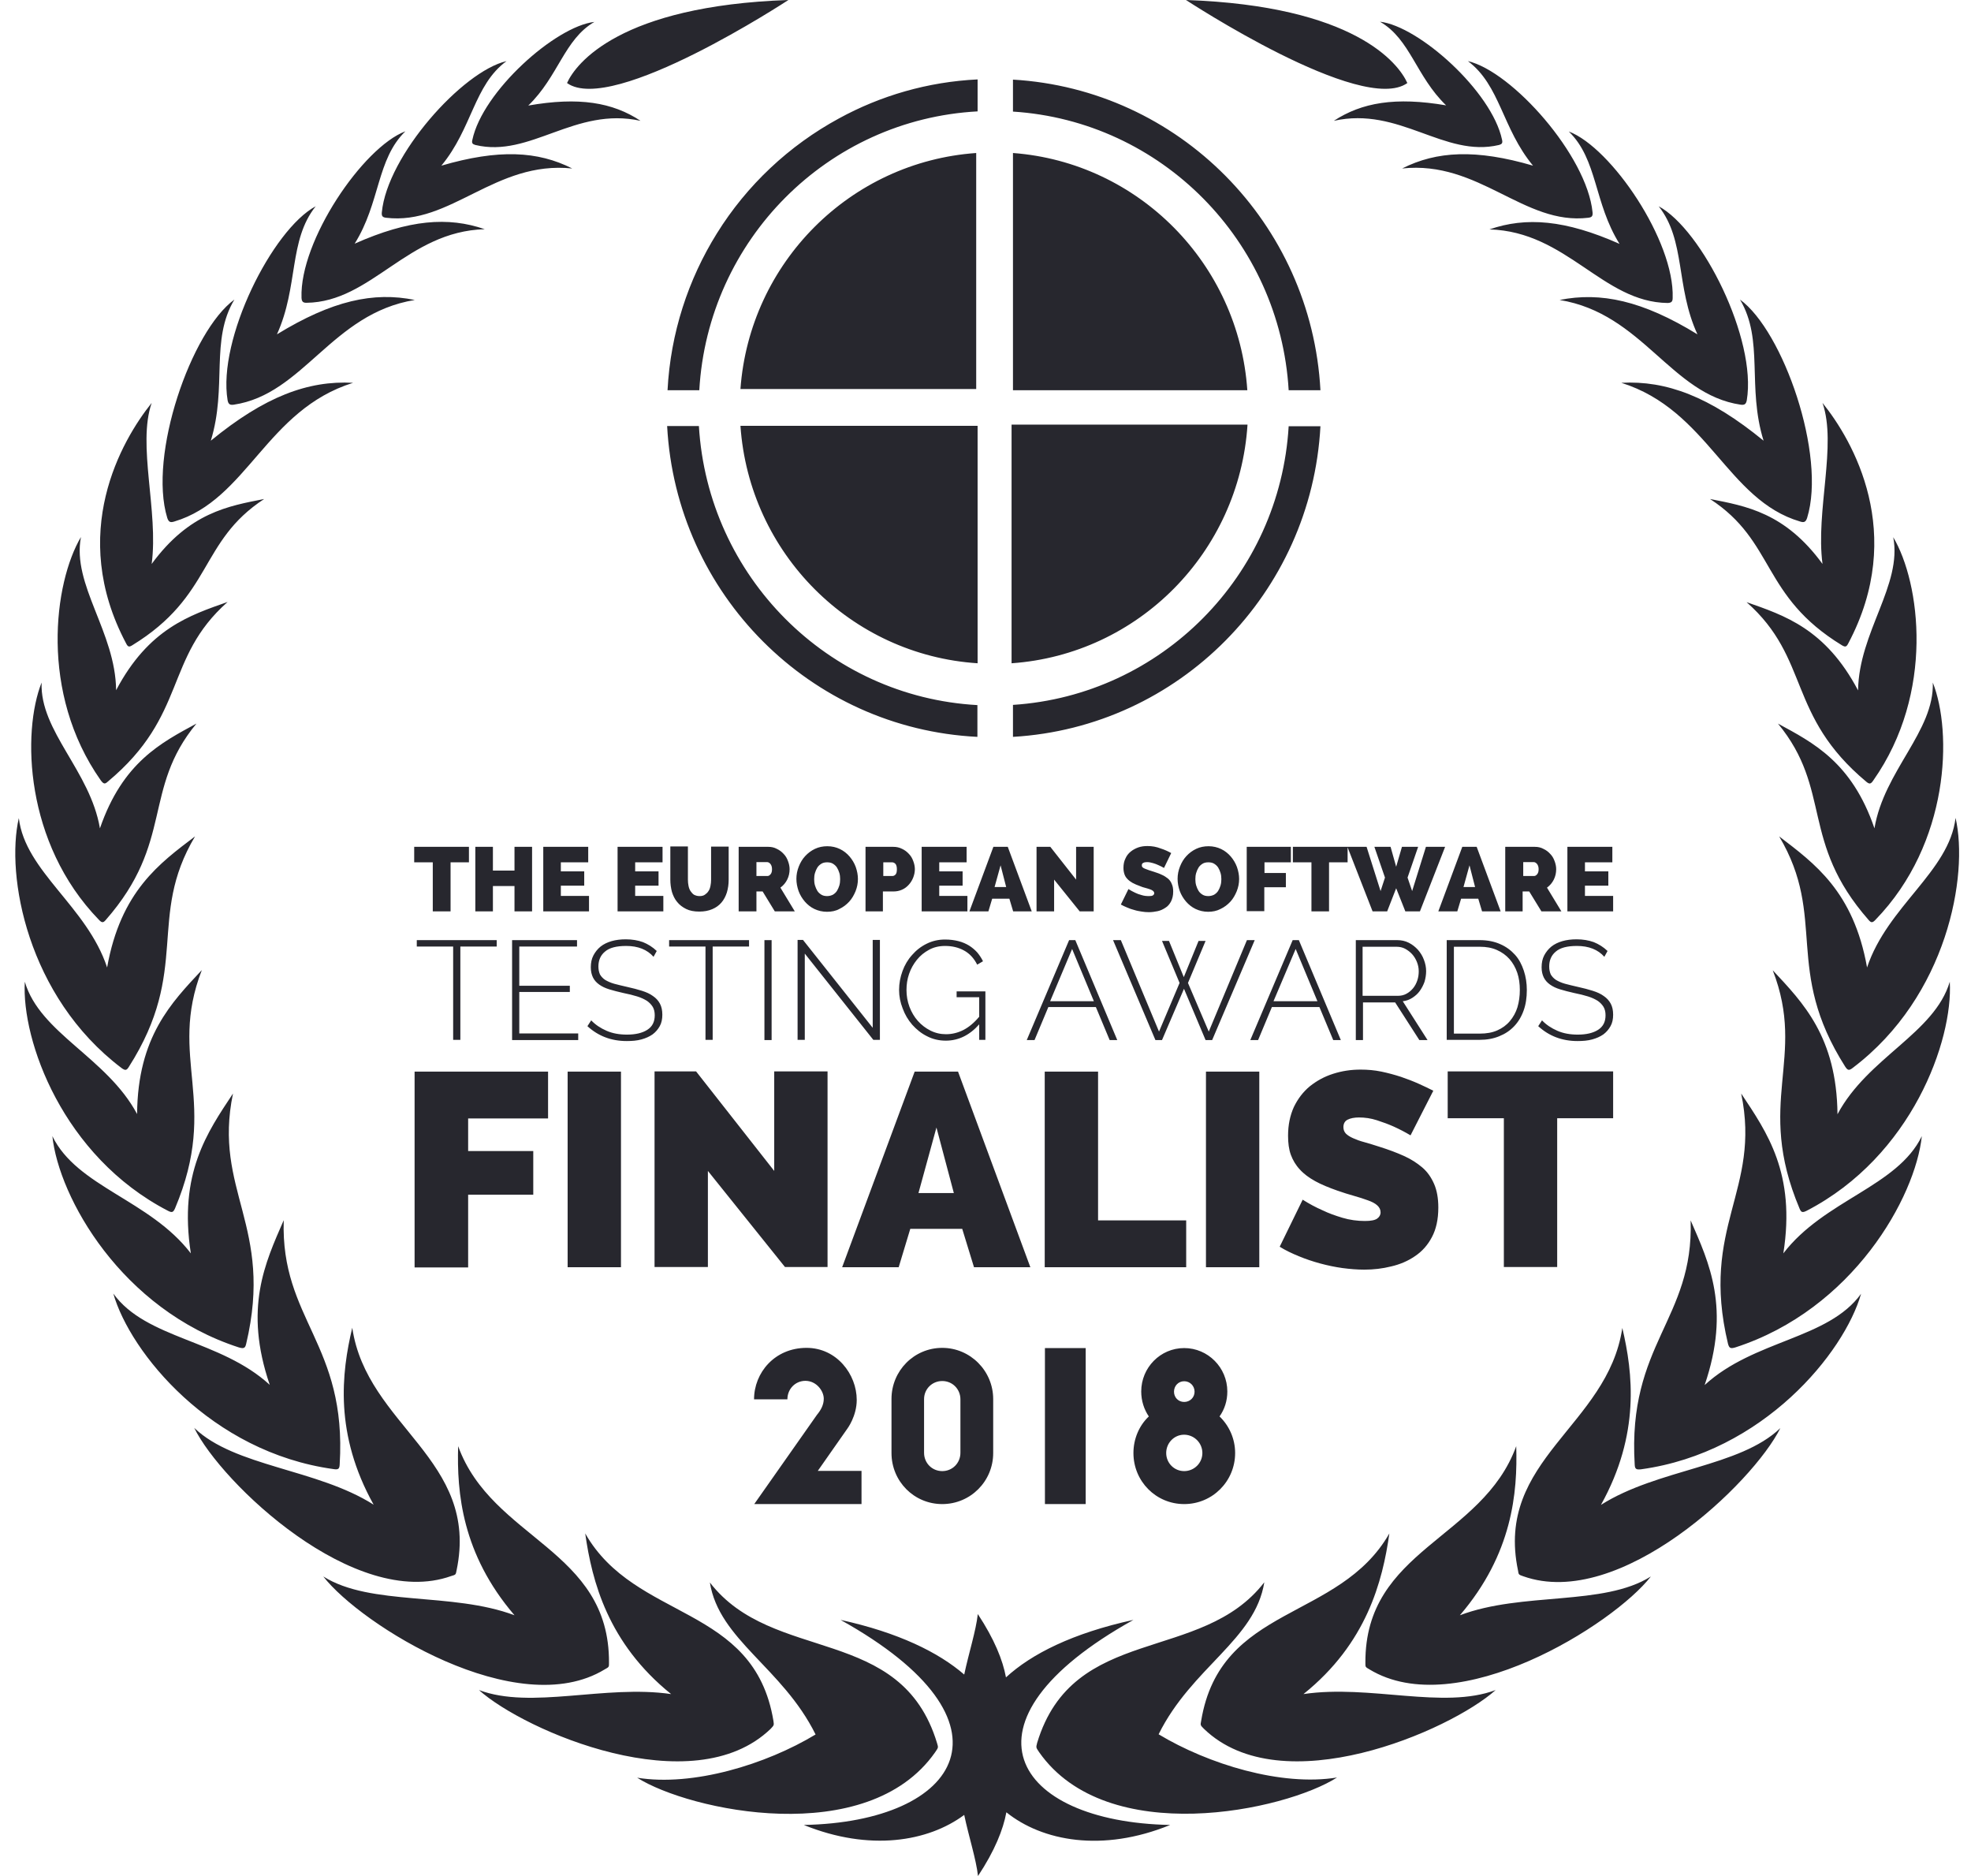 <?xml version="1.0" encoding="UTF-8"?> <svg xmlns="http://www.w3.org/2000/svg" width="124" height="118" viewBox="0 0 124 118" fill="none"><path d="M28.723 98.778C30.193 91.785 23.067 89.698 22.162 83.514C21.483 86.359 21.03 90.204 23.507 94.643C19.937 92.379 14.771 92.265 12.219 89.812C13.916 93.277 22.312 101.294 28.383 99.132C28.685 99.044 28.672 99.044 28.723 98.778ZM21.37 92.114C21.835 84.513 17.649 83.008 17.85 76.749C16.681 79.43 15.324 82.288 16.971 87.106C13.853 84.248 9.203 84.236 7.129 81.364C8.185 85.07 13.275 91.342 20.98 92.404C21.282 92.455 21.357 92.392 21.37 92.114ZM10.963 32.804C15.563 31.438 16.744 25.785 22.212 24.078C19.384 23.926 16.656 24.938 13.263 27.72C14.306 24.318 13.212 21.397 14.746 18.843C12.031 20.815 9.316 28.631 10.523 32.576C10.611 32.842 10.724 32.88 10.963 32.804ZM15.487 84.526C17.247 77.115 13.388 74.902 14.658 68.782C13.049 71.21 11.226 73.802 12.006 78.835C9.429 75.472 4.854 74.662 3.295 71.463C3.698 75.307 7.632 82.363 15.035 84.754C15.349 84.842 15.425 84.792 15.487 84.526ZM11.013 76.002C13.841 69.3 10.535 66.594 12.697 61.017C10.799 63.053 8.662 65.203 8.625 70.072C6.714 66.505 2.516 65.001 1.561 61.751C1.347 65.443 3.949 72.727 10.56 76.154C10.824 76.293 10.9 76.255 11.013 76.002ZM8.109 67.1C12.018 60.966 9.215 57.742 12.27 52.608C10.058 54.289 7.594 56.047 6.739 60.853C5.47 57.008 1.586 54.821 1.184 51.457C0.354 55.048 1.699 62.674 7.644 67.176C7.883 67.353 7.971 67.327 8.109 67.1ZM6.651 57.868C10.975 52.936 8.926 49.674 12.358 45.513C10.146 46.714 7.72 47.941 6.287 52.102C5.671 48.485 2.503 45.994 2.617 42.933C1.385 46.032 1.536 53.025 6.224 57.856C6.412 58.058 6.5 58.045 6.651 57.868ZM6.777 49.168C11.817 44.969 10.296 41.428 14.319 37.862C11.955 38.697 9.354 39.531 7.305 43.414C7.267 39.746 4.515 36.787 5.093 33.778C3.396 36.636 2.466 43.578 6.337 49.079C6.513 49.319 6.601 49.332 6.777 49.168ZM8.31 40.594C13.414 37.47 12.508 34.068 16.619 31.387C14.369 31.83 11.918 32.235 9.542 35.472C9.982 32.146 8.625 27.998 9.542 25.343C7.644 27.707 4.263 33.55 7.933 40.467C8.046 40.695 8.122 40.708 8.31 40.594ZM14.696 25.456C19.095 24.811 20.867 19.715 26.096 18.868C23.507 18.337 20.892 18.906 17.423 21.03C18.793 18.008 18.14 15.137 19.861 12.975C17.134 14.442 13.678 21.334 14.319 25.178C14.369 25.431 14.469 25.482 14.696 25.456ZM19.283 19.045C23.381 18.994 25.618 14.556 30.495 14.416C28.195 13.62 25.731 13.809 22.312 15.327C23.934 12.735 23.683 10.028 25.505 8.258C22.828 9.27 18.843 15.15 18.969 18.729C18.982 18.982 19.07 19.045 19.283 19.045ZM24.286 13.696C28.346 14.189 31.149 10.091 36 10.597C33.826 9.497 31.362 9.371 27.767 10.42C29.716 8.068 29.816 5.349 31.865 3.844C29.087 4.489 24.361 9.788 24.022 13.354C23.997 13.595 24.072 13.67 24.286 13.696ZM29.904 9.118C33.361 9.952 36.164 6.69 40.299 7.6C38.539 6.437 36.415 6.083 33.235 6.639C35.133 4.805 35.498 2.479 37.395 1.378C34.944 1.657 30.357 5.754 29.716 8.802C29.666 9.004 29.728 9.067 29.904 9.118ZM38.313 104.583C38.351 97.437 30.96 96.843 28.823 90.963C28.735 93.884 29.062 97.741 32.368 101.598C28.421 100.118 23.331 101.042 20.339 99.158C22.702 102.205 32.531 108.364 38.049 105C38.326 104.849 38.313 104.849 38.313 104.583ZM48.658 108.237C47.439 100.89 39.972 101.99 36.817 96.451C37.245 99.473 38.25 103.356 42.222 106.556C38.036 105.948 33.436 107.542 30.131 106.302C33.009 108.883 43.58 113.46 48.482 108.743C48.708 108.503 48.695 108.515 48.658 108.237ZM58.952 109.641C56.689 102.154 48.62 104.671 44.66 99.537C45.239 103.153 49.223 104.886 51.31 109.097C48.192 110.981 43.592 112.386 40.085 111.816C43.353 113.89 54.552 116.318 58.826 110.223C59.039 109.907 59.039 109.932 58.952 109.641ZM49.6 0C39.017 0.367 36.227 3.983 35.673 5.223C38.527 7.271 49.6 0 49.6 0ZM95.83 99.145C101.913 101.307 110.297 93.277 112.006 89.825C109.455 92.278 104.289 92.392 100.719 94.656C103.195 90.204 102.73 86.359 102.064 83.527C101.146 89.711 94.032 91.798 95.503 98.79C95.54 99.044 95.54 99.044 95.83 99.145ZM103.246 92.417C110.938 91.355 116.028 85.083 117.084 81.377C115.01 84.248 110.359 84.261 107.243 87.119C108.889 82.3 107.531 79.442 106.362 76.761C106.563 83.008 102.378 84.513 102.843 92.126C102.856 92.392 102.931 92.455 103.246 92.417ZM113.69 32.576C114.91 28.631 112.182 20.815 109.467 18.843C110.988 21.397 109.894 24.318 110.951 27.72C107.556 24.938 104.829 23.926 102.001 24.078C107.469 25.798 108.65 31.451 113.251 32.804C113.489 32.88 113.603 32.842 113.69 32.576ZM109.165 84.754C116.568 82.363 120.503 75.307 120.906 71.463C119.359 74.65 114.772 75.472 112.194 78.835C112.987 73.802 111.164 71.222 109.542 68.782C110.812 74.902 106.941 77.115 108.713 84.526C108.789 84.792 108.864 84.842 109.165 84.754ZM113.665 76.154C120.277 72.727 122.878 65.443 122.665 61.751C121.697 65.001 117.511 66.505 115.601 70.084C115.55 65.216 113.427 63.066 111.528 61.03C113.69 66.607 110.384 69.3 113.213 76.015C113.313 76.255 113.388 76.293 113.665 76.154ZM116.568 67.163C122.514 62.661 123.859 55.048 123.029 51.444C122.627 54.821 118.744 56.996 117.461 60.853C116.607 56.06 114.143 54.302 111.931 52.608C114.985 57.742 112.182 60.954 116.091 67.1C116.242 67.327 116.33 67.353 116.568 67.163ZM117.989 57.856C122.677 53.025 122.828 46.032 121.597 42.933C121.697 45.994 118.529 48.485 117.926 52.102C116.506 47.941 114.067 46.714 111.855 45.513C115.287 49.674 113.225 52.936 117.561 57.868C117.712 58.045 117.801 58.058 117.989 57.856ZM117.851 49.092C121.735 43.578 120.805 36.648 119.108 33.79C119.686 36.8 116.946 39.759 116.895 43.426C114.847 39.544 112.258 38.709 109.882 37.875C113.917 41.441 112.395 44.982 117.424 49.18C117.612 49.332 117.7 49.319 117.851 49.092ZM116.28 40.467C119.95 33.55 116.568 27.707 114.658 25.343C115.576 27.986 114.218 32.146 114.658 35.472C112.295 32.235 109.832 31.83 107.582 31.387C111.704 34.068 110.787 37.483 115.89 40.594C116.091 40.708 116.166 40.695 116.28 40.467ZM109.894 25.178C110.535 21.334 107.079 14.442 104.351 12.975C106.061 15.137 105.408 18.021 106.79 21.03C103.333 18.906 100.706 18.349 98.117 18.868C103.346 19.715 105.118 24.811 109.517 25.456C109.744 25.482 109.844 25.431 109.894 25.178ZM105.231 18.741C105.357 15.163 101.372 9.282 98.695 8.27C100.518 10.041 100.267 12.747 101.888 15.34C98.469 13.822 96.005 13.632 93.705 14.429C98.583 14.568 100.82 19.007 104.917 19.058C105.143 19.045 105.231 18.982 105.231 18.741ZM100.191 13.354C99.839 9.788 95.126 4.489 92.348 3.844C94.384 5.362 94.497 8.068 96.446 10.42C92.863 9.371 90.387 9.497 88.213 10.597C93.064 10.079 95.867 14.189 99.927 13.696C100.141 13.67 100.216 13.595 100.191 13.354ZM94.497 8.789C93.856 5.754 89.269 1.644 86.818 1.366C88.728 2.466 89.08 4.793 90.978 6.627C87.786 6.083 85.674 6.449 83.914 7.6C88.049 6.677 90.852 9.94 94.309 9.118C94.485 9.067 94.547 9.004 94.497 8.789ZM86.151 105C91.669 108.351 101.498 102.193 103.861 99.158C100.87 101.042 95.792 100.106 91.845 101.598C95.151 97.741 95.478 93.884 95.389 90.963C93.253 96.831 85.862 97.437 85.9 104.583C85.9 104.849 85.887 104.849 86.151 105ZM75.744 108.743C80.634 113.46 91.204 108.883 94.095 106.302C90.79 107.542 86.189 105.936 82.004 106.556C85.975 103.369 86.981 99.473 87.408 96.451C84.24 101.99 76.787 100.903 75.568 108.237C75.518 108.515 75.505 108.503 75.744 108.743ZM65.374 110.21C69.648 116.306 80.847 113.89 84.115 111.803C80.609 112.372 76.02 110.969 72.891 109.085C74.978 104.874 78.962 103.141 79.54 99.524C75.58 104.658 67.511 102.142 65.248 109.628C65.173 109.932 65.173 109.907 65.374 110.21ZM88.539 5.223C87.987 3.983 85.208 0.367 74.613 0C74.613 0 85.686 7.271 88.539 5.223ZM63.288 105.505C63.087 104.418 62.559 103.103 61.516 101.522C61.402 102.572 60.95 103.963 60.661 105.328C59.039 103.925 56.513 102.686 52.881 101.889C64.445 108.326 60.448 114.598 50.568 114.788C54.716 116.47 58.398 115.837 60.661 114.156C60.95 115.534 61.415 116.951 61.528 118C62.584 116.406 63.112 115.079 63.313 113.991C65.563 115.8 69.346 116.533 73.62 114.788C63.74 114.598 59.743 108.326 71.307 101.889C67.486 102.724 64.897 104.026 63.288 105.505ZM29.502 54.239H28.346V57.324H27.227V54.239H26.058V53.265H29.502V54.239ZM33.474 53.265V57.324H32.368V55.731H31.01V57.324H29.904V53.265H31.01V54.757H32.368V53.265H33.474ZM37.056 56.351V57.324H34.178V53.265H37.006V54.239H35.284V54.808H36.755V55.706H35.284V56.351H37.056ZM41.732 56.351V57.324H38.853V53.265H41.682V54.239H39.96V54.808H41.43V55.706H39.96V56.351H41.732ZM44.019 56.363C44.145 56.363 44.258 56.338 44.346 56.275C44.434 56.212 44.51 56.148 44.572 56.047C44.635 55.959 44.673 55.845 44.698 55.718C44.723 55.592 44.736 55.465 44.736 55.339V53.252H45.842V55.339C45.842 55.617 45.804 55.883 45.729 56.136C45.653 56.376 45.54 56.591 45.389 56.768C45.239 56.945 45.05 57.084 44.811 57.185C44.572 57.286 44.309 57.337 43.994 57.337C43.667 57.337 43.391 57.286 43.165 57.173C42.938 57.059 42.75 56.92 42.599 56.73C42.448 56.553 42.348 56.338 42.272 56.098C42.209 55.857 42.172 55.605 42.172 55.326V53.24H43.278V55.326C43.278 55.465 43.29 55.592 43.316 55.718C43.341 55.845 43.378 55.946 43.441 56.047C43.504 56.136 43.567 56.212 43.655 56.275C43.781 56.338 43.881 56.363 44.019 56.363ZM46.471 57.324V53.265H48.331C48.532 53.265 48.708 53.303 48.871 53.392C49.035 53.467 49.185 53.581 49.299 53.708C49.424 53.834 49.512 53.986 49.575 54.163C49.638 54.327 49.676 54.504 49.676 54.669C49.676 54.909 49.626 55.124 49.525 55.326C49.424 55.529 49.286 55.693 49.097 55.832L50.002 57.324H48.745L47.979 56.072H47.589V57.324H46.471ZM47.589 55.099H48.293C48.356 55.099 48.418 55.061 48.482 54.985C48.544 54.909 48.569 54.808 48.569 54.669C48.569 54.53 48.532 54.416 48.469 54.34C48.406 54.264 48.331 54.226 48.268 54.226H47.589V55.099ZM52.026 57.35C51.737 57.35 51.473 57.286 51.234 57.173C50.995 57.059 50.794 56.894 50.631 56.705C50.468 56.515 50.329 56.287 50.241 56.047C50.153 55.794 50.103 55.541 50.103 55.276C50.103 55.01 50.153 54.757 50.253 54.504C50.354 54.251 50.48 54.036 50.656 53.847C50.832 53.657 51.033 53.505 51.272 53.392C51.511 53.278 51.775 53.227 52.051 53.227C52.34 53.227 52.605 53.29 52.843 53.404C53.081 53.518 53.283 53.682 53.447 53.872C53.61 54.062 53.748 54.289 53.836 54.53C53.924 54.782 53.974 55.035 53.974 55.288C53.974 55.554 53.924 55.807 53.824 56.06C53.723 56.3 53.597 56.528 53.421 56.717C53.245 56.907 53.044 57.059 52.806 57.173C52.579 57.299 52.315 57.35 52.026 57.35ZM51.221 55.301C51.221 55.44 51.234 55.567 51.272 55.693C51.31 55.819 51.36 55.933 51.422 56.035C51.486 56.136 51.573 56.212 51.674 56.275C51.775 56.338 51.9 56.363 52.038 56.363C52.177 56.363 52.303 56.325 52.403 56.275C52.504 56.212 52.591 56.136 52.655 56.035C52.717 55.933 52.768 55.819 52.806 55.693C52.843 55.567 52.855 55.428 52.855 55.301C52.855 55.162 52.843 55.035 52.806 54.909C52.768 54.782 52.717 54.669 52.655 54.568C52.591 54.466 52.504 54.391 52.403 54.327C52.303 54.264 52.177 54.239 52.038 54.239C51.9 54.239 51.775 54.264 51.674 54.327C51.573 54.391 51.486 54.466 51.422 54.568C51.36 54.669 51.31 54.782 51.272 54.909C51.234 55.035 51.221 55.162 51.221 55.301ZM54.452 57.324V53.265H56.199C56.4 53.265 56.576 53.303 56.752 53.392C56.915 53.467 57.066 53.581 57.179 53.708C57.305 53.834 57.393 53.986 57.456 54.163C57.519 54.327 57.556 54.504 57.556 54.669C57.556 54.846 57.519 55.023 57.456 55.187C57.393 55.352 57.305 55.503 57.179 55.642C57.066 55.769 56.928 55.883 56.752 55.959C56.588 56.035 56.4 56.072 56.211 56.072H55.545V57.324H54.452ZM55.558 55.099H56.149C56.211 55.099 56.275 55.073 56.337 55.01C56.4 54.947 56.425 54.833 56.425 54.669C56.425 54.504 56.387 54.391 56.325 54.327C56.262 54.264 56.186 54.239 56.124 54.239H55.57V55.099H55.558ZM60.862 56.351V57.324H57.984V53.265H60.812V54.239H59.09V54.808H60.56V55.706H59.09V56.351H60.862ZM60.988 57.324L62.496 53.265H63.401L64.909 57.324H63.74L63.502 56.528H62.42L62.182 57.324H60.988ZM62.949 54.428L62.571 55.794H63.301L62.949 54.428ZM66.317 55.326V57.324H65.211V53.265H66.078L67.7 55.326V53.265H68.806V57.324H67.926L66.317 55.326ZM73.23 54.593C73.117 54.53 73.004 54.466 72.878 54.416C72.778 54.365 72.665 54.327 72.539 54.289C72.413 54.251 72.288 54.226 72.162 54.226C72.061 54.226 71.986 54.239 71.923 54.277C71.86 54.302 71.835 54.353 71.835 54.428C71.835 54.479 71.848 54.53 71.885 54.555C71.923 54.593 71.973 54.618 72.036 54.643C72.099 54.669 72.174 54.694 72.275 54.732C72.363 54.757 72.476 54.795 72.59 54.833C72.778 54.896 72.941 54.947 73.092 55.023C73.243 55.086 73.368 55.175 73.482 55.263C73.582 55.352 73.67 55.465 73.72 55.605C73.784 55.744 73.808 55.895 73.808 56.085C73.808 56.325 73.758 56.528 73.67 56.705C73.582 56.869 73.469 57.008 73.318 57.097C73.167 57.198 73.004 57.274 72.828 57.312C72.64 57.35 72.464 57.375 72.275 57.375C72.124 57.375 71.973 57.362 71.823 57.337C71.672 57.312 71.508 57.286 71.357 57.236C71.206 57.198 71.055 57.147 70.917 57.084C70.779 57.034 70.641 56.958 70.515 56.894L70.993 55.921C71.131 56.009 71.27 56.085 71.407 56.148C71.533 56.212 71.672 56.262 71.823 56.3C71.973 56.351 72.137 56.363 72.288 56.363C72.413 56.363 72.489 56.351 72.539 56.313C72.59 56.275 72.615 56.237 72.615 56.186C72.615 56.123 72.59 56.085 72.539 56.035C72.489 55.997 72.426 55.959 72.338 55.933C72.249 55.908 72.162 55.87 72.049 55.845C71.936 55.819 71.823 55.782 71.709 55.731C71.533 55.668 71.382 55.605 71.244 55.529C71.119 55.453 71.005 55.377 70.93 55.288C70.842 55.2 70.779 55.099 70.741 54.985C70.704 54.871 70.679 54.745 70.679 54.593C70.679 54.365 70.716 54.175 70.805 53.998C70.88 53.821 70.993 53.682 71.131 53.569C71.27 53.455 71.433 53.366 71.609 53.303C71.785 53.24 71.986 53.215 72.187 53.215C72.338 53.215 72.476 53.227 72.615 53.252C72.752 53.278 72.891 53.316 73.016 53.366C73.142 53.404 73.268 53.455 73.381 53.505C73.494 53.556 73.595 53.606 73.683 53.657L73.23 54.593ZM76.008 57.35C75.719 57.35 75.455 57.286 75.216 57.173C74.978 57.059 74.776 56.894 74.613 56.705C74.45 56.515 74.311 56.287 74.223 56.047C74.135 55.794 74.085 55.541 74.085 55.276C74.085 55.01 74.135 54.757 74.235 54.504C74.336 54.251 74.462 54.036 74.638 53.847C74.814 53.657 75.015 53.505 75.254 53.392C75.493 53.278 75.757 53.227 76.033 53.227C76.322 53.227 76.586 53.29 76.825 53.404C77.064 53.518 77.265 53.682 77.429 53.872C77.592 54.062 77.73 54.289 77.818 54.53C77.906 54.782 77.956 55.035 77.956 55.288C77.956 55.554 77.906 55.807 77.805 56.06C77.705 56.3 77.579 56.528 77.403 56.717C77.227 56.907 77.026 57.059 76.787 57.173C76.548 57.299 76.285 57.35 76.008 57.35ZM75.203 55.301C75.203 55.44 75.216 55.567 75.254 55.693C75.292 55.819 75.342 55.933 75.404 56.035C75.468 56.136 75.555 56.212 75.656 56.275C75.757 56.338 75.882 56.363 76.02 56.363C76.159 56.363 76.285 56.325 76.385 56.275C76.486 56.212 76.573 56.136 76.637 56.035C76.699 55.933 76.749 55.819 76.787 55.693C76.825 55.567 76.838 55.428 76.838 55.301C76.838 55.162 76.825 55.035 76.787 54.909C76.749 54.782 76.699 54.669 76.637 54.568C76.573 54.466 76.486 54.391 76.385 54.327C76.285 54.264 76.159 54.239 76.02 54.239C75.882 54.239 75.757 54.264 75.656 54.327C75.555 54.391 75.468 54.466 75.404 54.568C75.342 54.669 75.292 54.782 75.254 54.909C75.216 55.035 75.203 55.162 75.203 55.301ZM78.434 57.324V53.265H81.211V54.239H79.552V54.909H80.897V55.807H79.54V57.312H78.434V57.324ZM84.769 54.239H83.613V57.324H82.506V54.239H81.337V53.265H84.781V54.239H84.769ZM86.466 53.265H87.484L87.836 54.517L88.2 53.265H89.218L88.552 55.2L88.841 56.047L89.708 53.265H90.915L89.331 57.324H88.413L87.836 55.87L87.27 57.324H86.352L84.769 53.265H85.975L86.855 56.047L87.132 55.2L86.466 53.265ZM90.488 57.324L91.996 53.265H92.901L94.409 57.324H93.24L93.001 56.528H91.921L91.682 57.324H90.488ZM92.449 54.428L92.071 55.794H92.801L92.449 54.428ZM94.698 57.324V53.265H96.558C96.76 53.265 96.936 53.303 97.099 53.392C97.263 53.467 97.414 53.581 97.526 53.708C97.652 53.834 97.74 53.986 97.803 54.163C97.866 54.327 97.903 54.504 97.903 54.669C97.903 54.909 97.853 55.124 97.753 55.326C97.652 55.529 97.514 55.693 97.325 55.832L98.23 57.324H96.974L96.207 56.072H95.792V57.324H94.698ZM95.817 55.099H96.521C96.584 55.099 96.647 55.061 96.709 54.985C96.772 54.909 96.798 54.808 96.798 54.669C96.798 54.53 96.76 54.416 96.697 54.34C96.634 54.264 96.558 54.226 96.496 54.226H95.83V55.099H95.817ZM101.486 56.351V57.324H98.608V53.265H101.436V54.239H99.713V54.808H101.184V55.706H99.713V56.351H101.486ZM31.249 59.537H28.962V65.405H28.509V59.537H26.221V59.133H31.249V59.537ZM36.377 65.013V65.418H32.217V59.133H36.302V59.537H32.669V62.003H35.849V62.395H32.669V65.001H36.377V65.013ZM41.116 60.182C40.714 59.727 40.136 59.499 39.394 59.499C38.778 59.499 38.338 59.613 38.062 59.854C37.785 60.081 37.647 60.397 37.647 60.789C37.647 60.992 37.685 61.156 37.748 61.295C37.823 61.422 37.923 61.535 38.074 61.637C38.225 61.725 38.414 61.814 38.64 61.877C38.866 61.94 39.143 62.003 39.469 62.079C39.809 62.155 40.11 62.231 40.387 62.32C40.663 62.408 40.89 62.509 41.078 62.648C41.267 62.775 41.418 62.939 41.518 63.129C41.619 63.319 41.669 63.546 41.669 63.825C41.669 64.103 41.619 64.343 41.506 64.545C41.392 64.748 41.242 64.925 41.053 65.064C40.852 65.203 40.626 65.304 40.349 65.38C40.073 65.456 39.771 65.481 39.432 65.481C38.451 65.481 37.634 65.165 36.956 64.545L37.194 64.179C37.458 64.457 37.785 64.672 38.162 64.836C38.539 65.001 38.967 65.076 39.444 65.076C39.985 65.076 40.412 64.975 40.726 64.773C41.041 64.57 41.191 64.267 41.191 63.862C41.191 63.66 41.154 63.483 41.066 63.331C40.978 63.192 40.865 63.066 40.701 62.952C40.538 62.851 40.337 62.75 40.085 62.674C39.834 62.598 39.545 62.522 39.218 62.459C38.879 62.383 38.59 62.307 38.338 62.231C38.087 62.155 37.873 62.054 37.697 61.928C37.521 61.801 37.395 61.662 37.307 61.485C37.219 61.308 37.169 61.093 37.169 60.84C37.169 60.562 37.219 60.309 37.333 60.094C37.446 59.879 37.597 59.689 37.785 59.537C37.974 59.386 38.212 59.272 38.476 59.196C38.74 59.12 39.042 59.082 39.369 59.082C39.771 59.082 40.136 59.145 40.45 59.259C40.764 59.386 41.053 59.563 41.317 59.816L41.116 60.182ZM47.124 59.537H44.836V65.405H44.384V59.537H42.096V59.133H47.124V59.537ZM48.092 65.418V59.133H48.544V65.418H48.092ZM50.631 59.98V65.405H50.178V59.12H50.518L54.904 64.647V59.12H55.357V65.405H54.942L50.631 59.98ZM61.604 64.431C61.001 65.114 60.297 65.456 59.505 65.456C59.077 65.456 58.688 65.367 58.323 65.178C57.959 65.001 57.657 64.748 57.393 64.457C57.129 64.153 56.928 63.812 56.79 63.432C56.639 63.053 56.563 62.661 56.563 62.269C56.563 61.852 56.639 61.46 56.778 61.08C56.915 60.701 57.117 60.359 57.38 60.069C57.632 59.778 57.934 59.538 58.298 59.36C58.65 59.183 59.039 59.095 59.455 59.095C59.769 59.095 60.045 59.133 60.297 59.196C60.548 59.259 60.775 59.36 60.963 59.474C61.164 59.601 61.327 59.74 61.478 59.904C61.617 60.069 61.742 60.258 61.843 60.461L61.478 60.676C61.265 60.258 60.988 59.967 60.636 59.778C60.284 59.588 59.894 59.499 59.455 59.499C59.09 59.499 58.75 59.575 58.449 59.74C58.147 59.904 57.896 60.106 57.682 60.372C57.469 60.638 57.305 60.928 57.192 61.257C57.078 61.586 57.029 61.928 57.029 62.269C57.029 62.636 57.091 62.99 57.217 63.331C57.343 63.66 57.519 63.964 57.745 64.216C57.971 64.469 58.235 64.672 58.537 64.823C58.839 64.975 59.165 65.051 59.517 65.051C59.894 65.051 60.258 64.963 60.611 64.785C60.95 64.609 61.29 64.33 61.604 63.951V62.724H60.183V62.358H61.993V65.405H61.604V64.431ZM67.26 59.133H67.65L70.289 65.418H69.811L68.944 63.344H65.953L65.085 65.418H64.596L67.26 59.133ZM68.819 62.977L67.449 59.689L66.066 62.977H68.819ZM73.105 59.183H73.544L74.475 61.46L75.404 59.183H75.845L74.738 61.826L76.046 64.887L78.447 59.133H78.937L76.26 65.418H75.845L74.487 62.193L73.105 65.418H72.69L70.025 59.133H70.515L72.916 64.887L74.21 61.826L73.105 59.183ZM81.325 59.133H81.714L84.354 65.418H83.876L83.009 63.344H80.017L79.15 65.418H78.66L81.325 59.133ZM82.883 62.977L81.513 59.689L80.118 62.977H82.883ZM85.297 65.418V59.133H87.898C88.162 59.133 88.401 59.183 88.628 59.297C88.854 59.411 89.042 59.563 89.205 59.74C89.369 59.929 89.495 60.132 89.583 60.372C89.671 60.6 89.721 60.84 89.721 61.08C89.721 61.308 89.683 61.535 89.621 61.751C89.545 61.965 89.445 62.155 89.319 62.332C89.193 62.509 89.029 62.648 88.854 62.762C88.678 62.876 88.477 62.952 88.251 62.977L89.809 65.418H89.294L87.773 63.053H85.749V65.418H85.297ZM85.749 62.636H87.936C88.137 62.636 88.313 62.598 88.477 62.509C88.64 62.421 88.778 62.307 88.904 62.155C89.017 62.016 89.105 61.852 89.168 61.662C89.231 61.472 89.256 61.283 89.256 61.093C89.256 60.891 89.218 60.701 89.143 60.511C89.067 60.322 88.967 60.157 88.841 60.018C88.715 59.879 88.564 59.765 88.401 59.676C88.237 59.588 88.049 59.55 87.861 59.55H85.724V62.636H85.749ZM91.016 65.418V59.133H93.09C93.58 59.133 94.019 59.221 94.384 59.386C94.761 59.55 95.063 59.778 95.314 60.056C95.565 60.334 95.741 60.676 95.867 61.055C95.993 61.434 96.056 61.839 96.056 62.269C96.056 62.75 95.993 63.179 95.855 63.559C95.716 63.951 95.515 64.28 95.264 64.545C95 64.823 94.698 65.026 94.321 65.178C93.957 65.329 93.542 65.405 93.09 65.405H91.016V65.418ZM95.616 62.269C95.616 61.877 95.565 61.51 95.453 61.181C95.339 60.853 95.176 60.562 94.963 60.322C94.749 60.081 94.485 59.892 94.17 59.752C93.856 59.613 93.504 59.55 93.102 59.55H91.468V65.013H93.102C93.517 65.013 93.881 64.95 94.195 64.811C94.51 64.672 94.774 64.482 94.987 64.229C95.201 63.976 95.364 63.685 95.465 63.357C95.565 63.015 95.616 62.661 95.616 62.269ZM100.933 60.182C100.53 59.727 99.953 59.499 99.21 59.499C98.595 59.499 98.155 59.613 97.878 59.854C97.602 60.081 97.464 60.397 97.464 60.789C97.464 60.992 97.501 61.156 97.564 61.295C97.64 61.422 97.74 61.535 97.891 61.637C98.041 61.725 98.23 61.814 98.457 61.877C98.683 61.94 98.96 62.003 99.286 62.079C99.626 62.155 99.927 62.231 100.203 62.32C100.48 62.408 100.706 62.509 100.895 62.648C101.084 62.775 101.234 62.939 101.335 63.129C101.436 63.319 101.486 63.546 101.486 63.825C101.486 64.103 101.436 64.343 101.322 64.545C101.209 64.748 101.058 64.925 100.87 65.064C100.669 65.203 100.443 65.304 100.166 65.38C99.889 65.456 99.588 65.481 99.249 65.481C98.268 65.481 97.451 65.165 96.773 64.545L97.011 64.179C97.275 64.457 97.602 64.672 97.979 64.836C98.356 65.001 98.784 65.076 99.261 65.076C99.802 65.076 100.228 64.975 100.543 64.773C100.857 64.57 101.008 64.267 101.008 63.862C101.008 63.66 100.971 63.483 100.882 63.331C100.795 63.192 100.681 63.066 100.518 62.952C100.354 62.851 100.153 62.75 99.902 62.674C99.651 62.598 99.361 62.522 99.035 62.459C98.695 62.383 98.406 62.307 98.155 62.231C97.903 62.155 97.69 62.054 97.514 61.928C97.338 61.801 97.212 61.662 97.124 61.485C97.036 61.308 96.986 61.093 96.986 60.84C96.986 60.562 97.036 60.309 97.149 60.094C97.263 59.879 97.414 59.689 97.602 59.537C97.791 59.386 98.029 59.272 98.293 59.196C98.557 59.12 98.859 59.082 99.186 59.082C99.588 59.082 99.953 59.145 100.267 59.259C100.581 59.386 100.87 59.563 101.134 59.816L100.933 60.182ZM63.728 7.019V5.008C74.16 5.615 82.506 14.037 83.072 24.546H81.073C80.52 15.15 73.067 7.613 63.728 7.019ZM43.969 26.797H41.971C42.536 37.369 50.97 45.829 61.491 46.348V44.35C52.076 43.831 44.535 36.256 43.969 26.797ZM63.728 44.337V46.348C74.16 45.741 82.506 37.318 83.072 26.809H81.073C80.52 36.206 73.067 43.73 63.728 44.337ZM61.503 7.006V4.995C58.361 5.147 55.394 6.019 52.781 7.449C49.638 9.156 46.986 11.647 45.1 14.682C43.303 17.565 42.184 20.942 41.996 24.546H43.994C44.535 15.087 52.076 7.512 61.503 7.006ZM63.728 9.624V24.546H78.472C77.931 16.592 71.634 10.218 63.728 9.624ZM46.583 26.784C47.137 34.802 53.522 41.201 61.503 41.719V26.784H46.583ZM46.583 24.47H61.415V9.624C53.497 10.18 47.162 16.516 46.583 24.47ZM63.64 41.719C71.609 41.163 77.969 34.739 78.484 26.708H63.64V41.719ZM26.083 79.708V67.403H34.48V70.35H29.452V72.398H33.549V75.143H29.452V79.721H26.083V79.708ZM35.711 79.708V67.403H39.067V79.708H35.711ZM44.535 73.65V79.695H41.179V67.391H43.793L48.708 73.65V67.391H52.063V79.695H49.386L44.535 73.65ZM52.981 79.708L57.544 67.403H60.272L64.822 79.708H61.277L60.535 77.292H57.268L56.538 79.708H52.981ZM58.914 70.919L57.783 75.041H60.008L58.914 70.919ZM65.726 79.708V67.403H69.082V76.761H74.626V79.708H65.726ZM75.87 79.708V67.403H79.225V79.708H75.87ZM88.74 71.412C88.401 71.21 88.037 71.02 87.672 70.856C87.358 70.716 87.019 70.59 86.629 70.464C86.239 70.337 85.862 70.287 85.498 70.287C85.196 70.287 84.957 70.337 84.781 70.426C84.606 70.514 84.517 70.679 84.517 70.894C84.517 71.058 84.567 71.184 84.668 71.298C84.769 71.399 84.92 71.501 85.121 71.589C85.322 71.678 85.548 71.766 85.837 71.842C86.114 71.918 86.441 72.019 86.793 72.133C87.358 72.31 87.861 72.5 88.313 72.702C88.766 72.904 89.155 73.157 89.482 73.435C89.809 73.714 90.047 74.068 90.224 74.472C90.399 74.877 90.488 75.37 90.488 75.952C90.488 76.698 90.349 77.318 90.086 77.811C89.822 78.317 89.457 78.722 89.017 79.012C88.577 79.316 88.074 79.53 87.521 79.657C86.969 79.796 86.402 79.859 85.837 79.859C85.384 79.859 84.932 79.822 84.455 79.759C83.99 79.695 83.512 79.594 83.046 79.468C82.581 79.341 82.129 79.189 81.702 79.012C81.275 78.835 80.872 78.646 80.508 78.418L81.954 75.459C82.355 75.712 82.77 75.939 83.21 76.129C83.574 76.306 83.99 76.458 84.455 76.597C84.92 76.736 85.397 76.799 85.875 76.799C86.239 76.799 86.503 76.749 86.642 76.647C86.78 76.546 86.855 76.42 86.855 76.255C86.855 76.079 86.78 75.939 86.642 75.813C86.503 75.686 86.302 75.585 86.05 75.497C85.8 75.408 85.51 75.307 85.183 75.219C84.857 75.13 84.505 75.016 84.14 74.89C83.6 74.7 83.135 74.51 82.745 74.295C82.355 74.08 82.028 73.84 81.778 73.562C81.526 73.296 81.337 72.98 81.211 72.639C81.086 72.297 81.035 71.893 81.035 71.437C81.035 70.754 81.161 70.16 81.4 69.629C81.652 69.111 81.978 68.68 82.405 68.326C82.833 67.985 83.311 67.719 83.864 67.542C84.417 67.365 84.983 67.277 85.599 67.277C86.05 67.277 86.478 67.315 86.905 67.403C87.333 67.492 87.747 67.606 88.137 67.732C88.539 67.871 88.904 68.01 89.243 68.162C89.583 68.314 89.897 68.466 90.173 68.605L88.74 71.412ZM101.486 70.337H97.966V79.695H94.611V70.337H91.078V67.391H101.486V70.337ZM51.397 88.99C51.649 88.686 51.825 88.358 51.825 87.978C51.825 87.485 51.36 86.853 50.669 86.853C50.04 86.853 49.537 87.359 49.537 88.016H47.439C47.439 86.347 48.733 84.779 50.744 84.779C52.642 84.779 53.899 86.448 53.899 88.054C53.899 89.078 53.308 89.862 53.308 89.862L51.448 92.518H54.2V94.605H47.451L51.397 88.99ZM56.086 87.991C56.086 86.22 57.506 84.779 59.279 84.779C61.038 84.779 62.484 86.22 62.484 88.004V91.393C62.484 93.176 61.05 94.605 59.279 94.605C57.506 94.605 56.086 93.176 56.086 91.393V87.991ZM58.135 91.38C58.135 92.025 58.638 92.531 59.279 92.531C59.919 92.531 60.422 92.025 60.422 91.38V88.016C60.422 87.371 59.919 86.865 59.279 86.865C58.638 86.865 58.135 87.371 58.135 88.004V91.38ZM65.739 84.792H68.303V94.605H65.739V84.792ZM74.5 84.792C75.996 84.792 77.214 86.018 77.214 87.523C77.214 88.118 77.038 88.649 76.724 89.092C77.328 89.673 77.705 90.495 77.705 91.393C77.705 93.176 76.272 94.605 74.5 94.605C72.727 94.605 71.307 93.176 71.307 91.393C71.307 90.495 71.672 89.66 72.275 89.092C71.973 88.649 71.797 88.105 71.797 87.523C71.797 86.018 73.004 84.792 74.5 84.792ZM74.5 92.531C75.128 92.531 75.644 92.025 75.644 91.393C75.644 90.773 75.153 90.268 74.537 90.242H74.45C73.846 90.268 73.368 90.773 73.368 91.393C73.368 92.025 73.871 92.531 74.5 92.531ZM74.5 88.181C74.864 88.181 75.153 87.902 75.153 87.536C75.153 87.169 74.864 86.878 74.5 86.878C74.135 86.878 73.859 87.169 73.859 87.536C73.859 87.902 74.135 88.181 74.5 88.181Z" fill="#27272E"></path></svg> 